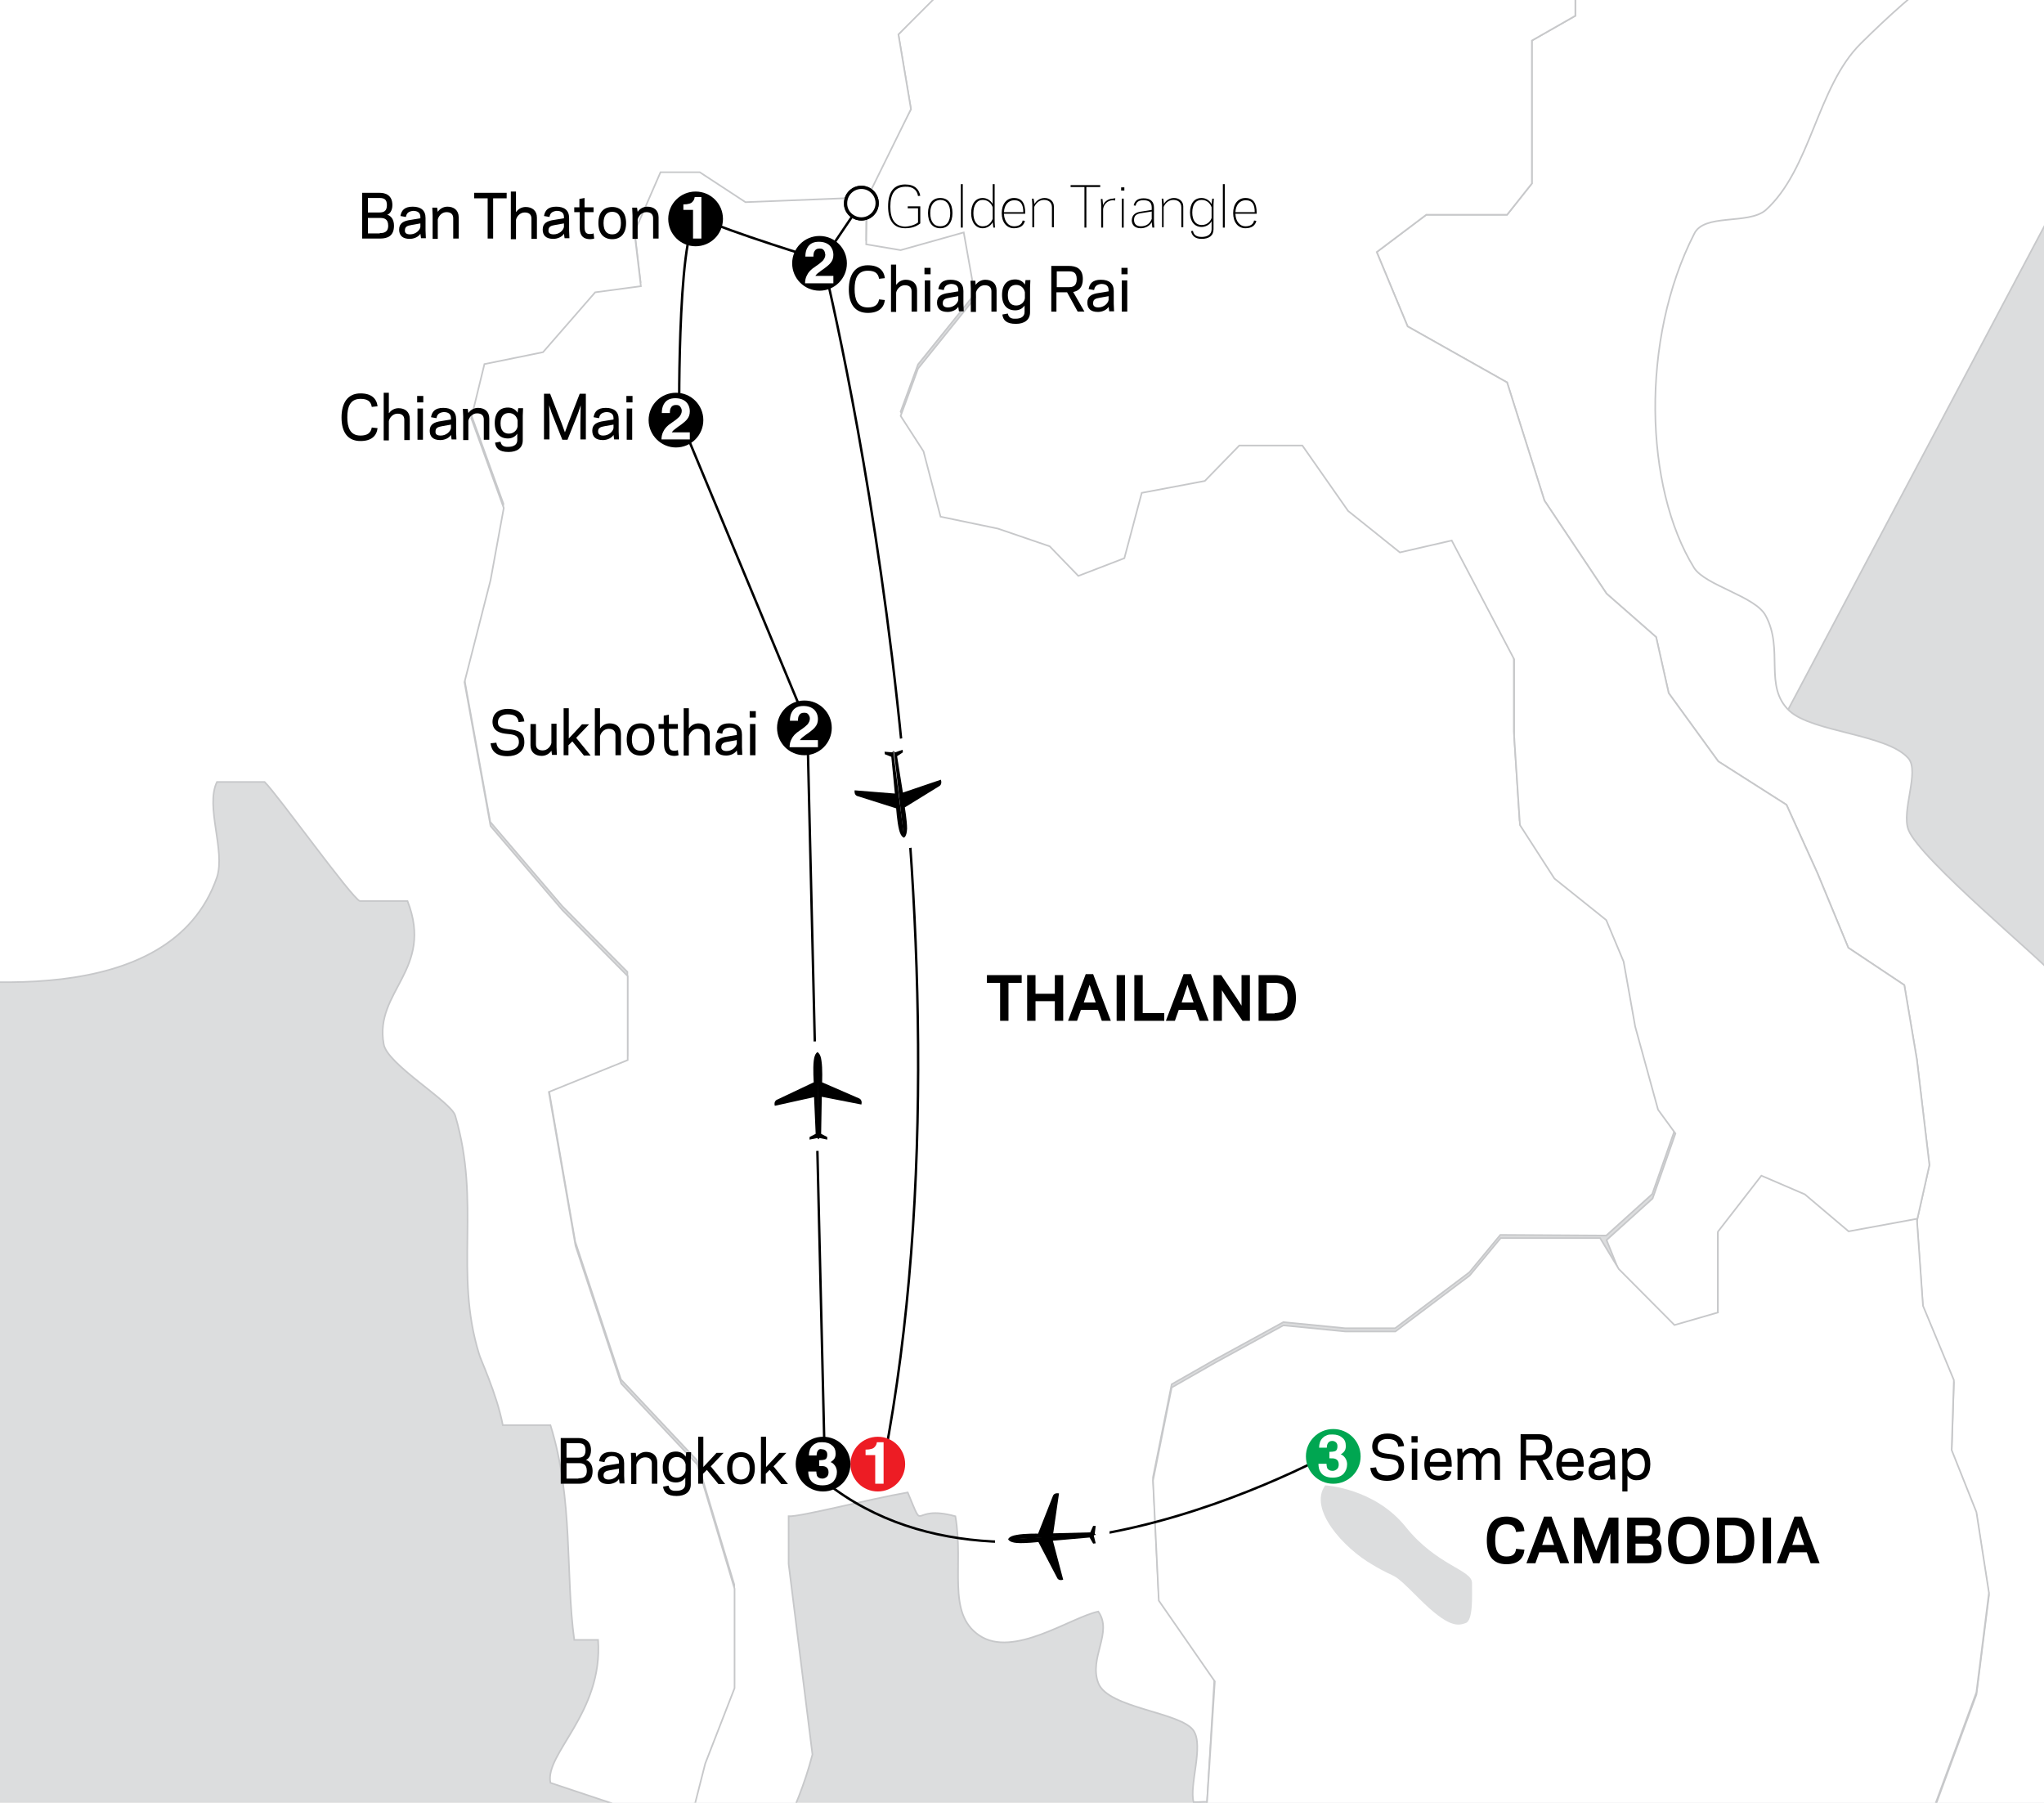 <?xml version="1.0" encoding="utf-8"?>
<!-- Generator: Adobe Illustrator 26.4.0, SVG Export Plug-In . SVG Version: 6.00 Build 0)  -->
<svg version="1.1" xmlns="http://www.w3.org/2000/svg" xmlns:xlink="http://www.w3.org/1999/xlink" x="0px" y="0px"
	 viewBox="0 0 635 560" style="enable-background:new 0 0 635 560;" xml:space="preserve">
<style type="text/css">
	.st0{fill:#FFFFFF;stroke:#C7C8CA;stroke-width:0.5;}
	.st1{fill:#DCDDDE;}
	.st2{fill:none;stroke:#FFFFFF;}
	.st3{fill:none;stroke:#ED1C24;stroke-dasharray:1,1.5;}
	.st4{fill:none;stroke:#000000;stroke-width:0.75;}
	.st5{fill:#FFFFFF;}
	.st6{fill:#00A651;}
	.st7{fill:#ED1C24;}
	.st8{fill:#FFFFFF;stroke:#000000;}
	.st9{fill:none;stroke:#000000;}
</style>
<g id="water">
	<rect x="-966.1" y="-294.4" class="st1" width="1777.4" height="1345.5"/>
</g>
<g id="map">
	<polygon class="st0" points="510.2,305.9 797.5,-236.1 -25.2,-240.5 	"/>
	<path class="st0" d="M632.1-26.1l-19.3-9.5h-28.9l-19.3,10.2l-25-29.5l11.6-19.3l-1.9-13.5l-13.5-3.9l-25.1-21.2l-21.2-5.8
		L475.9-107l-32.8,1.9l-17.4,15.4L400.7-107l-21.2,7.7l-1.9,17.4l11.6,17.4L410.3-53l5.8,11.6l19.3,7.7l15.4-15.4l21.2,5.8
		l17.4,21.2v27l-13.5,7.7V57l-7.7,9.7h-25.1l-15.4,11.6l9.6,23.1l30.9,17.4l11.6,36.7l19.3,28.9l15.4,13.5l3.9,17.4l15.4,21.2
		l21.2,13.5l9.6,21.2l9.6,23.2l17.4,11.6l3.9,23.1l3.9,32.8l-3.9,17.4l1.9,27l9.6,23.1l-0.7,21.7l7.7,19.3l3.9,25.1l-3.9,30.9
		L600.5,563l-29,11.6L550.4,592l-7.7,21.2L506.7,603l-17.4,4.6l-11.6,7.7l-15.5,11.6l-9.2,17.6c4,1.3,8.3,2.9,14.1,5.6
		c-2.3,37.5-13.7,67.1,14.8,81.5c6.5,3.2-9.9,7.2-7.4,14.8c8.8-7.6,19.9-9.5,29.6-14.8v-14.8c5.8-3,17.4,3.7,22.2,0
		c-0.2-1.1-17.4-30.3-7.4-37c3.2,2.3,16.4,15.3,22.2,14.8c-1.6-3.2,4.8-15.3,7.4-22.2c-9.9-6.9-16.7-3.9-22.2-14.8
		c-11.1-21.3-20.3-23.4,7.4-14.8v7.4c25.9,1.6,40.3,0.7,51.8,0c-0.9-1.6-9.9-13.9-7.4-14.8c23.1-8.8,6.5,9,37-7.4
		c91.4-50,91.1-110.6,66.6-214.7l-14.8-59.3c-3.5-7.4-26.8-11.3-29.6-22.2c-2.1-7.6,3.9-22.9,0-29.6c-1.8-3-41-35.4-44.4-44.4
		c-2.3-5.8,3.5-18.1,0-22.2c-6.5-7.6-29.8-8.1-37-14.8c-8.1-7.6-1.6-19-7.4-29.6c-3.2-6-18.7-9.3-22.2-14.8
		c-15.5-25-16.7-71,0-103.7c3-6.5,16.7-2.8,22.2-7.4c14.1-12.7,16-38.4,29.6-51.8c17.1-17,33.2-29.4,50.8-37.7L632.1-26.1z
		 M519,664.9c10.2,5.1-7.4,14.8-7.4,14.8C512.8,674.6,506.3,658.4,519,664.9z M511.6,650.1c11.1,5.5-7.4,14.8-7.4,14.8
		C505.6,659.6,499.6,644.1,511.6,650.1z M496.8,620.5c9.5,1.8,9.7,12.7-7.4,14.8C491.5,627.2,482.4,617.5,496.8,620.5z"/>
	<path class="st0" d="M200.4,598.1c0.7,6.3,0.5,7.9,0.2,15.8c-2.5,0-4.8,0-7.4,0c0,0-9.6,15-10.2,23.7c-2.3,34.7-5.1,29.7,1.5,36.6
		c81.1,86,68,82.6,75.4,108.5c4.2,15.2,5.2,28.6,5.2,41.7l16-6.4l23,14.3v25.1l13.6-0.8l3.7-12.7l15.4,1.9l1.9-23.2l2.2-18.5
		c-13-16.2-13.1-39.3-29.3-51.1c-10.9-7.9-2.4,14.7-9.8,4.7c-13.4-18.3-15.3-60.4-26.7-82.1c-0.2-0.5-2.6,9.7-3.5,9.7
		c-8.6-24.3-8.1-28.6-15.7-45.3c-7.7-2-26,7.7-28.6,7.7c-10.2-48.1,15.6-65.9,25.1-102.7l-7.4-59.2V471c3.7,0.2,24.8-5.3,37-7.4
		c5.6,13.4,0.5,3.5,14.8,7.4c2.7,15.5-2.8,30.1,7.4,37c10.6,7.2,28.4-5.6,37-7.4c4.6,6.5-3,14.3,0,22.2c3,7.9,25.7,9,29.6,14.8
		c3.2,4.8-1.4,16.9,0,22.2c2.5,0,1.8-0.1,4.2-0.1l2.3-38.5L360,496.2l-1.8-37.3l5.8-28.9l13.5-7.7l21.2-11.6l19.3,1.9h15.4
		l23.1-17.4l9.6-11.6l32.9,0.2l14.3-12.9l7.1-20.2l-5.4-7.4l-7.1-25.8l-3.6-20.2l-5.4-12.9l-16.1-12.9l-10.7-16.6l-1.8-27.6v-23.9
		L451,166.6l-16.1,3.7l-16.1-12.9l-14.2-20.3H385l-10.7,11l-19.6,3.7l-5.4,20.3l-14.3,5.5l-8.9-9.2l-16.1-5.5l-17.8-3.7l-5.3-20.3
		l-7.1-11l5.4-14.7l17.8-22.1l-3.6-20.2l-19.6,5.5l-10.7-1.8V58l0.3,2.1l-37.9,1.5l-14.2-9.3h-12.2L197,70.8l2,16.8l-14.2,1.9
		l-16.2,18.6l-18.2,3.7l-4.1,16.8l10.1,27.9l-4.1,22.4l-8.1,31.7l8.1,44.7l22.3,26.1l20.3,20.5v26.1l-24.5,9.9l8.3,47.8l14.2,42.8
		l23.6,25.1l11.6,38.6v30.9l-9.1,23.4l-7.9,31l-4.2,21.2L200.4,598.1z"/>
	<path class="st0" d="M499.1,385.2l14.3-12.9l7.1-20.2l-5.4-7.4l-7.1-25.8l-3.6-20.2l-5.4-12.9l-16.1-12.9l-10.7-16.6l-1.8-27.6
		v-23.9L451,167.9l-16.1,3.7l-16.1-12.9l-14.2-20.3H385l-10.7,11l-19.6,3.7l-5.4,20.3l-14.3,5.5l-8.9-9.2l-16.1-5.5l-17.8-3.7
		l-5.3-20.3l-7.1-11l5.4-14.7l17.8-22.1l-3.6-20.2l-19.6,5.5l-10.7-1.8l0.3-16.4L283,33.9l-3.9-23.2l21.1-22.6
		c4.5,0.8,11.6,1.9,11.6,1.9L333-21.6l5.8-29l-17.2-48.7l5.8-17.4l25.1-5.8l27,23.1l-1.9,17.4l11.6,17.4L410.3-53l5.8,11.6l19.3,7.7
		l15.4-15.4l21.2,5.8l17.4,21.2v27l-13.5,7.7V57l-7.7,9.7h-25.1l-15.4,11.6l9.6,23.1l30.9,17.4l11.6,36.7l19.3,28.9l15.4,13.5
		l3.9,17.4l15.4,21.2l21.2,13.5l9.6,21.2l9.6,23.2l17.4,11.6l3.9,23.1l3.9,32.8l-3.9,17.4l-21.2,3.9l-13.5-11.6l-13.5-5.8L533.7,383
		v25.1l-13.5,3.9l-17.3-17.4L499.1,385.2z"/>
	<path class="st0" d="M378.3,560.7c11.6,21.3,17.4,37,29.6,59.2c4.6-1.8,13-13.9,22.2-7.4c0,0-5.8,17.4-7.4,22.2
		c15.7,5.4,22.6,6.7,30.3,9.2l9.2-17.6l15.5-11.6l11.6-7.7l17.4-4.6l35.9,10.2l7.7-21.2l21.2-17.4l29-11.6l13.5-36.7l3.9-30.9
		l-3.9-25.1l-7.7-19.3l0.7-21.7l-9.6-23.1l-1.9-27l-21.2,3.9L560.7,371l-13.5-5.8l-13.5,17.4v25.1l-13.5,3.9l-17.3-17.4l-5.8-9.6
		h-30.9l-9.6,11.6l-23.1,17.4H418l-19.3-1.9l-21.2,11.6l-13.5,7.7l-5.8,28.9l1.8,37.3l17.4,25.1l-2.6,40.4L378.3,560.7z"/>
	<path class="st0" d="M199.7,599.7l7.3,0.3l4.2-21.2l7.9-31l9.1-23.4v-30.9l-11.6-38.6L193,429.8l-14.2-42.8l-8.3-47.8l24.5-9.9
		v-26.1l-20.3-20.5l-22.3-26.1l-8.1-44.7l8.1-31.7l4.1-22.4l-10.1-27.9l4.1-16.8l18.2-3.7l16.2-18.6l14.2-1.9l-2-16.8l8.1-18.6h12.2
		l14.2,9.3l37.9-1.5L283,33.9l-3.9-23.2l23.1-23.1l-36.8-9.1l-5.8-21.2l-6.9-26.2l-14.2-3.2L219.1-77v-11.2l15.9-27.3l-3.6-9.6
		h-15.9l-7.1-20.9l5.3-16l-10.6-12.8l-15.9-1.6l-19.5,8l-8.8,9.6l-8.9,3.2l-1.8-9.6v-17.6l-10.6-14.4v-14.4l17.7-22.5l12.4-24.1
		l5.3-32.1l1.7-17.6l-7.1-16l7.1-27.3l-8.9-16l-7.1-20.9h-16l-14.2,4.8l-0.7,30.3L111.8-324l-18-4.4l-28.9,3.9L50.4-292v14.5
		L30-258.5l-14.3,20.4l-20.5,8.7l-8.2,8.7l12.3,10.2v13.1l-18.4,24.7l-8.6,33.4l-28.9-19.3v48.2l7.7,19.3l1.9,23.2l-1.9,15.4
		L-56-41.7L-68.2-30l-12.4-11.3L-95.3-37l6,22.6L-84.4,0l2.6,23.3l0,0l-19.1-9.5l-5.9,14.8l0.5,10.4l-1.2,3c0,2.5,4.6,13.4,4.6,15.7
		v14.8c0,0,28.7,0.2,14.8-7.4c0,0,9.8,2,15.2-5.5c4.1,0,10.3-1,14.5-1.9c8.3,32.2,3,63.4,14.8,96.3c3.5,9.7,27.3,21.3,29.6,37
		c3.7,26.6-18.7,50.9-22.2,66.7c-3.5,14.8,2.8,28.9,0,44.4c24,3,89.1,12.3,103.6-29.6c2.7-8.3-3.7-22,0-29.6h14.8
		c4,3.9,27.1,36.1,29.6,37h14.8c8.3,21.3-10.4,28-7.4,44.4c0.9,6.2,20.8,17.8,22.2,22.2c8.1,27.3-0.4,48.6,7.4,74
		c0.2,1.2,5.5,12.3,7.4,22.2h14.8c7.2,23.1,4.6,46.3,7.4,66.7c2.5,0,5.1,0,7.4,0c1.6,22.7-16.7,35.4-14.8,44.4l22.2,7.4
		c1.8,11,3.8,19.8,5.3,28.6L199.7,599.7z"/>
	<path class="st4" d="M418.8,448.6c0,0-105.2,61.5-165,9.6"/>
	<g>
		<path d="M468,483.5c1.9,0,2.8-0.7,3-2.4l2.6,0.3c-0.3,2.7-1.9,4.5-5.6,4.5c-4.4,0-6.1-2.9-6.1-7.4s1.7-7.4,6.1-7.4
			c3.6,0,5.3,1.8,5.6,4.5l-2.6,0.3c-0.3-1.7-1.1-2.4-3-2.4c-2.9,0-3.5,2.4-3.5,5S465.1,483.5,468,483.5z"/>
		<path d="M483.5,482.2h-5.3l-1.2,3.4h-2.8l5.5-14.5h2.3l5.5,14.5h-2.8L483.5,482.2z M480.9,474.4l-1.8,5.5h3.7L480.9,474.4z"/>
		<path d="M494.9,485.6l-2.6-7.1l-0.8-2.2l0,3.9v5.4H489v-14.2h3l2.9,7.7l1,2.7l1-2.7l2.9-7.7h3v14.2h-2.5v-5.4l0-3.9l-0.8,2.2
			l-2.6,7.1H494.9z"/>
		<path d="M505.5,485.6v-14.2h6.1c1.8,0,4.2,0.7,4.2,3.9c0,1.5-0.6,2.4-1.3,2.8c1,0.4,1.7,1.6,1.7,3.3c0,3.5-2.2,4.2-4.6,4.2H505.5z
			 M508.1,473.8v3.4h3.4c1.1,0,1.8-0.3,1.8-1.7c0-1.4-0.7-1.7-1.8-1.7H508.1z M511.6,483.2c0.8,0,2.1-0.1,2.1-1.8
			c0-1.7-1.1-1.9-2-1.9h-3.6v3.7H511.6z"/>
		<path d="M518.2,478.5c0-4.5,1.9-7.4,6.4-7.4s6.4,2.9,6.4,7.4s-1.9,7.4-6.4,7.4S518.2,483,518.2,478.5z M520.8,478.5
			c0,2.7,0.7,5,3.8,5c3,0,3.8-2.3,3.8-5s-0.7-5-3.8-5C521.6,473.5,520.8,475.8,520.8,478.5z"/>
		<path d="M533.4,485.6v-14.2h5c4.3,0,6.6,2.2,6.6,7.1s-2.3,7.1-6.6,7.1H533.4z M538.4,483.2c3,0,4-1.8,4-4.7s-1-4.7-4-4.7h-2.5v9.5
			H538.4z"/>
		<path d="M550.2,485.6h-2.6v-14.2h2.6V485.6z"/>
		<path d="M561.3,482.2H556l-1.2,3.4H552l5.5-14.5h2.3l5.5,14.5h-2.8L561.3,482.2z M558.6,474.4l-1.8,5.5h3.7L558.6,474.4z"/>
	</g>
	<g>
		<path d="M434.5,455.6c0-1.6-0.8-2.3-3.4-2.5c-2.4-0.2-4.7-0.8-4.8-3.7c0-2.9,2.2-4.1,4.7-4.1c3.4,0,4.9,1.6,5.2,3.9l-1.8,0.2
			c-0.2-1.7-1.3-2.4-3.4-2.4c-1.1,0-3,0.4-3,2.5c0,1.2,0.6,1.8,3.1,2.1c3.2,0.3,5.1,0.9,5.1,4.1c0,3-2.5,4.3-5.2,4.3
			c-3.6,0-5-1.6-5.3-4l1.8-0.2c0.3,1.8,1.3,2.5,3.5,2.5C432.7,458.2,434.5,457.6,434.5,455.6z"/>
		<path d="M440.4,448.1h-1.9v-2h1.9V448.1z M438.6,450h1.7v9.7h-1.7V450z"/>
		<path d="M444.2,455.6c0.1,2,1.1,2.8,2.7,2.8c1.5,0,2.1-0.6,2.3-1.5l1.7,0.2c-0.2,1.5-1.4,2.8-4,2.8c-2.7,0-4.4-1.7-4.4-5
			c0-3.4,1.7-5,4.4-5c2.8,0,4.1,1.8,4.1,5v0.7H444.2z M444.2,454.1h5c0-1.8-0.8-2.8-2.3-2.8C445.3,451.3,444.3,452.2,444.2,454.1z"
			/>
		<path d="M464.3,453.3c0-1.3-0.6-1.9-1.8-1.9c-1.2,0-2.1,1.2-2.3,2.3v6h-1.7v-6.4c0-1.3-0.6-1.9-1.8-1.9c-1.2,0-2.1,1.2-2.3,2.3v6
			h-1.6v-7.3l-0.1-2.4h1.5l0.2,1.4c0.6-1,1.6-1.6,2.7-1.6c1.4,0,2.4,0.7,2.8,1.8c0.7-1.2,1.8-1.8,2.9-1.8c2,0,3.2,1.2,3.2,3.3v6.6
			h-1.7V453.3z"/>
		<path d="M474.1,459.7h-1.7v-14.2h5.4c2.2,0,4.4,0.7,4.4,4.1c0,2.7-1.4,3.7-3,4l3.5,6.1h-2.1l-3.3-6h-3.3V459.7z M477.9,452.1
			c1,0,2.4-0.2,2.4-2.5s-1.4-2.4-2.4-2.4h-3.8v4.9H477.9z"/>
		<path d="M485.2,455.6c0.1,2,1.1,2.8,2.7,2.8c1.5,0,2.1-0.6,2.3-1.5l1.7,0.2c-0.2,1.5-1.4,2.8-4,2.8c-2.7,0-4.4-1.7-4.4-5
			c0-3.4,1.7-5,4.4-5c2.8,0,4.1,1.8,4.1,5v0.7H485.2z M485.2,454.1h5c0-1.8-0.8-2.8-2.3-2.8C486.3,451.3,485.3,452.2,485.2,454.1z"
			/>
		<path d="M495.6,453l-1.7-0.3c0.3-1.7,1.2-2.9,3.8-2.9c2.5,0,4,1.1,4,3.5v3.9l0.1,2.4h-1.5l-0.2-1.4c-0.6,1-2,1.6-3.3,1.6
			c-2.3,0-3.3-1.1-3.3-2.9c0-2,1.4-2.7,3.6-3l3-0.5v-0.4c0-1.3-0.8-1.9-2.3-1.9C496.3,451.3,495.8,451.9,495.6,453z M496.9,458.4
			c1.7,0,3-1.2,3.2-2.3v-1.1l-2.8,0.5c-1.2,0.2-2,0.5-2,1.6C495.3,458,495.8,458.4,496.9,458.4z"/>
		<path d="M505.6,458.4v4.9h-1.6v-10.9l-0.1-2.4h1.5l0.2,1.4c0.6-1,1.7-1.6,3-1.6c2.7,0,4.1,1.8,4.1,5s-1.5,5-4.1,5
			C507.3,459.9,506.2,459.3,505.6,458.4z M505.6,456c0.1,1,1.2,2.3,2.8,2.3c1.6,0,2.6-1.2,2.6-3.4c0-2.2-1-3.4-2.6-3.4
			c-1.6,0-2.6,1.2-2.8,2.3V456z"/>
	</g>
	
		<rect x="309.1" y="474" transform="matrix(1 -8.971698e-03 8.971698e-03 1 -4.273 2.952)" class="st5" width="35.6" height="7.5"/>
	<g>
		<g>
			<path d="M313.2,478.1c0,0,0.2,1,2.7,1.2c2.5,0.2,6.7-0.3,6.7-0.3l5.8,11.1c0,0,0.4,1.1,1.9,0.6l-3.2-12.1l11.4-1l1.1,1.9l0.8-0.1
				l-0.6-2.4l0.4-0.4"/>
		</g>
		<g>
			<path d="M313.2,478.2c0,0,0.1-1,2.6-1.4c2.5-0.5,6.7-0.4,6.7-0.4l4.6-11.7c0,0,0.3-1.1,1.9-0.8l-1.8,12.4l11.5-0.3l0.9-2l0.8,0
				l-0.3,2.4l0.4,0.4"/>
		</g>
	</g>
	<g>
		<path class="st6" d="M414.2,460.9c4.7,0,8.5-3.8,8.5-8.5s-3.8-8.5-8.5-8.5c-4.7,0-8.5,3.8-8.5,8.5S409.5,460.9,414.2,460.9z"/>
		<g>
			<path class="st5" d="M412.6,448.2c-0.3,0.4-0.4,0.9-0.4,1.5h-2.4c0-0.6,0.1-1.2,0.3-1.8c0.2-0.5,0.5-1,1-1.4
				c0.3-0.3,0.7-0.5,1.2-0.7c0.5-0.2,1-0.2,1.7-0.2c1.2,0,2.2,0.3,3,1c0.8,0.6,1.1,1.5,1.1,2.6c0,0.8-0.2,1.4-0.7,1.9
				c-0.3,0.3-0.6,0.5-0.9,0.7c0.2,0,0.6,0.2,1,0.6c0.6,0.6,1,1.4,1,2.5c0,1.1-0.4,2.1-1.1,2.9c-0.8,0.8-1.9,1.2-3.4,1.2
				c-1.8,0-3.1-0.6-3.8-1.8c-0.4-0.6-0.6-1.5-0.6-2.5h2.5c0,0.5,0.1,0.9,0.2,1.3c0.3,0.6,0.9,0.9,1.7,0.9c0.5,0,0.9-0.2,1.3-0.5
				c0.4-0.3,0.6-0.8,0.6-1.5c0-0.8-0.3-1.4-1-1.7c-0.4-0.2-1-0.2-1.9-0.2V451c0.8,0,1.4-0.1,1.7-0.2c0.6-0.2,0.8-0.8,0.8-1.5
				c0-0.5-0.1-0.9-0.4-1.2s-0.7-0.5-1.2-0.5C413.3,447.6,412.9,447.8,412.6,448.2z"/>
		</g>
	</g>
</g>
<g id="tour_1_">
	<path class="st4" d="M256.2,453.2l-5.4-228L211,129.5c0,0-0.6-65.6,6.9-61.7c7.5,3.9,37.7,13.1,37.7,13.1s51.1,204.8,19.1,372.4"/>
	<g>
		<path d="M313.3,317.1h-2.6v-11.8h-4.1v-2.4h10.8v2.4h-4.1V317.1z"/>
		<path d="M330.3,302.9v14.2h-2.6V311h-6v6.1h-2.6v-14.2h2.6v5.8h6v-5.8H330.3z"/>
		<path d="M341.1,313.7h-5.3l-1.2,3.4h-2.8l5.5-14.5h2.3l5.5,14.5h-2.8L341.1,313.7z M338.5,305.9l-1.8,5.5h3.7L338.5,305.9z"/>
		<path d="M349.5,317.1h-2.6v-14.2h2.6V317.1z"/>
		<path d="M355,314.7h6.7v2.4h-9.3v-14.2h2.6V314.7z"/>
		<path d="M371.5,313.7h-5.3l-1.2,3.4h-2.8l5.5-14.5h2.3l5.5,14.5h-2.8L371.5,313.7z M368.9,305.9l-1.8,5.5h3.7L368.9,305.9z"/>
		<path d="M381,309.8l-1.4-2.2l0,3.4v6.1H377v-14.2h2.4l4.9,7.3l1.4,2.2l0-3.4v-6.1h2.6v14.2h-2.3L381,309.8z"/>
		<path d="M391,317.1v-14.2h5c4.3,0,6.6,2.2,6.6,7.1s-2.3,7.1-6.6,7.1H391z M396,314.7c3,0,4-1.8,4-4.7s-1-4.7-4-4.7h-2.5v9.5H396z"
			/>
	</g>
	<g>
		<path d="M174.2,460.9v-14.2h5.5c1.6,0,3.9,0.6,3.9,3.8c0,1.8-0.9,2.8-1.6,3c1.1,0.3,2.1,1.4,2.1,3.4c0,3.3-2.1,4-4.3,4H174.2z
			 M176,448.4v4.4h3.6c1.3,0,2.3-0.4,2.3-2.3c0-1.8-0.9-2.2-2.3-2.2H176z M179.7,459.2c1,0,2.6-0.1,2.6-2.3s-1.4-2.4-2.5-2.4H176
			v4.8H179.7z"/>
		<path d="M187.8,454.2l-1.7-0.3c0.3-1.7,1.2-2.9,3.8-2.9c2.5,0,4,1.1,4,3.5v3.9l0.1,2.4h-1.5l-0.2-1.4c-0.6,1-2,1.6-3.3,1.6
			c-2.3,0-3.3-1.1-3.3-2.9c0-2,1.4-2.7,3.6-3l3-0.5v-0.4c0-1.3-0.8-1.9-2.3-1.9C188.5,452.5,188,453.1,187.8,454.2z M189.1,459.6
			c1.7,0,3-1.2,3.2-2.3v-1.1l-2.8,0.5c-1.2,0.2-2,0.5-2,1.6C187.5,459.1,188,459.6,189.1,459.6z"/>
		<path d="M197.7,452.6c0.6-0.9,1.7-1.6,3-1.6c2,0,3.5,1.1,3.5,3.3v6.6h-1.7v-6.3c0-1.3-0.8-1.9-2.1-1.9c-1.5,0-2.5,1.3-2.7,2.3v6
			h-1.6v-7.3l-0.1-2.4h1.5L197.7,452.6z"/>
		<path d="M214.6,461.1c0,2.4-1.8,3.6-4.4,3.6c-3,0-4-1.2-4.2-2.9l1.7-0.3c0.2,1,0.8,1.7,2.4,1.6c1.6,0,2.8-0.6,2.8-2.1v-2
			c-0.6,0.9-1.6,1.5-2.9,1.5c-2.5,0-4.1-1.6-4.1-4.8s1.6-4.8,4.1-4.8c1.3,0,2.4,0.6,3,1.6l0.2-1.4h1.5l-0.1,2.4V461.1z M213,454.9
			c-0.2-1.1-1.1-2.3-2.7-2.3c-1.6,0-2.6,1-2.6,3.2c0,2.2,1,3.2,2.6,3.2c1.6,0,2.6-1.2,2.7-2.3V454.9z"/>
		<path d="M216.9,460.9v-14.6h1.6v9.4l1.6-1.7l2.5-2.7h2.2l-4,4.2l4.5,5.5h-2.1l-3.6-4.4l-1.2,1.2v3.1H216.9z"/>
		<path d="M225.9,456.1c0-3.4,1.7-5,4.3-5s4.3,1.7,4.3,5s-1.7,5-4.3,5S225.9,459.4,225.9,456.1z M232.9,456.1c0-2.5-1.1-3.5-2.7-3.5
			c-1.6,0-2.7,1-2.7,3.5s1.1,3.5,2.7,3.5C231.8,459.5,232.9,458.5,232.9,456.1z"/>
		<path d="M236.4,460.9v-14.6h1.6v9.4l1.6-1.7l2.5-2.7h2.2l-4,4.2l4.5,5.5h-2.1l-3.6-4.4l-1.2,1.2v3.1H236.4z"/>
	</g>
	<g>
		<g>
			<path d="M161.2,230.5c0-1.6-0.8-2.3-3.4-2.5c-2.4-0.2-4.7-0.8-4.8-3.7c0-2.9,2.2-4.1,4.7-4.1c3.4,0,4.9,1.6,5.2,3.9l-1.8,0.2
				c-0.2-1.7-1.3-2.4-3.4-2.4c-1.1,0-3,0.4-3,2.5c0,1.2,0.6,1.8,3.1,2.1c3.2,0.3,5.1,0.9,5.1,4.1c0,3-2.5,4.3-5.2,4.3
				c-3.6,0-5-1.6-5.3-4l1.8-0.2c0.3,1.8,1.3,2.5,3.5,2.5C159.3,233.1,161.2,232.5,161.2,230.5z"/>
			<path d="M171.3,233.2c-0.6,0.9-1.7,1.6-3,1.6c-2,0-3.5-1.1-3.5-3.3v-6.6h1.7v6.3c0,1.3,0.8,1.9,2.1,1.9c1.5,0,2.5-1.3,2.7-2.3v-6
				h1.6v7.3l0.1,2.4h-1.5L171.3,233.2z"/>
			<path d="M175.1,234.6V220h1.6v9.4l1.6-1.7l2.5-2.7h2.2l-4,4.2l4.5,5.5h-2.1l-3.6-4.4l-1.2,1.2v3.1H175.1z"/>
			<path d="M186.5,226.2c0.6-0.9,1.7-1.5,2.9-1.5c2,0,3.5,1.1,3.5,3.3v6.6h-1.7v-6.3c0-1.3-0.8-1.9-2.1-1.9c-1.5,0-2.5,1.3-2.7,2.3
				v6h-1.6V220h1.6V226.2z"/>
			<path d="M194.7,229.7c0-3.4,1.7-5,4.3-5s4.3,1.7,4.3,5s-1.7,5-4.3,5S194.7,233.1,194.7,229.7z M201.7,229.7
				c0-2.5-1.1-3.5-2.7-3.5c-1.6,0-2.7,1-2.7,3.5s1.1,3.5,2.7,3.5C200.6,233.2,201.7,232.2,201.7,229.7z"/>
			<path d="M204.5,224.9h1.7v-2.6l1.6-0.3v2.9h2.8v1.5h-2.8v4.6c0,1.8,0.6,2.2,1.7,2.2c0.5,0,0.9-0.1,1.1-0.2l0.2,1.6
				c-0.3,0.1-0.8,0.2-1.2,0.2c-2.8,0-3.3-1.8-3.3-3.7v-4.7h-1.7V224.9z"/>
			<path d="M214.1,226.2c0.6-0.9,1.7-1.5,2.9-1.5c2,0,3.5,1.1,3.5,3.3v6.6h-1.7v-6.3c0-1.3-0.8-1.9-2.1-1.9c-1.5,0-2.5,1.3-2.7,2.3
				v6h-1.6V220h1.6V226.2z"/>
			<path d="M224.4,227.9l-1.7-0.3c0.3-1.7,1.2-2.9,3.8-2.9c2.5,0,4,1.1,4,3.5v3.9l0.1,2.4h-1.5l-0.2-1.4c-0.6,1-2,1.6-3.3,1.6
				c-2.3,0-3.3-1.1-3.3-2.9c0-2,1.4-2.7,3.6-3l3-0.5v-0.4c0-1.3-0.8-1.9-2.3-1.9C225,226.2,224.5,226.8,224.4,227.9z M225.7,233.3
				c1.7,0,3-1.2,3.2-2.3v-1.1l-2.8,0.5c-1.2,0.2-2,0.5-2,1.6C224,232.8,224.6,233.3,225.7,233.3z"/>
			<path d="M234.8,222.9h-1.9v-2h1.9V222.9z M233,224.9h1.7v9.7H233V224.9z"/>
		</g>
	</g>
	<g>
		<g>
			<path d="M285.2,69.1v-4.4H282v-0.6h3.9v5.3c-1.4,1.1-2.9,1.5-4.7,1.5c-3.7,0-5.3-2.6-5.3-6.8s1.6-6.8,5.3-6.8
				c3,0,4.3,1.5,4.7,3.5l-0.7,0.1c-0.3-1.8-1.5-3-4-2.9c-3.3,0.1-4.6,2.3-4.6,6.2s1.4,6.1,4.6,6.2C282.9,70.3,284.3,69.8,285.2,69.1
				z"/>
			<path d="M288.3,66.2c0-2.9,1.4-4.7,3.8-4.7c2.4,0,3.8,1.7,3.8,4.7c0,2.9-1.4,4.7-3.8,4.7C289.7,70.9,288.3,69.1,288.3,66.2z
				 M289,66.2c0,2.6,1.1,4.1,3.1,4.1c2,0,3.1-1.5,3.1-4.1c0-2.6-1.1-4.1-3.1-4.1C290.1,62.2,289,63.7,289,66.2z"/>
			<path d="M298.5,57.2h0.6v13.5h-0.6V57.2z"/>
			<path d="M308.4,57.2h0.6v11.7l0.1,1.8h-0.5l-0.2-1.7c-0.6,1.2-1.9,1.9-3.1,1.9c-2.2,0-3.6-1.9-3.6-4.7c0-2.8,1.3-4.7,3.6-4.7
				c1.2,0,2.5,0.7,3.1,1.9V57.2z M308.4,64.4c-0.3-0.9-1.2-2.3-3.1-2.3c-1.8,0-2.9,1.6-2.9,4.1c0,2.5,1.1,4.1,2.9,4.1
				c1.9,0,2.7-1.4,3.1-2.3V64.4z"/>
			<path d="M311.9,66.5c0.1,2.3,1.4,3.8,3.1,3.8c1.6,0,2.5-0.7,2.7-1.8l0.7,0.1c-0.3,1.4-1.4,2.3-3.4,2.3c-2.3,0-3.8-1.9-3.8-4.7
				c0-2.8,1.5-4.7,3.8-4.7c2.6,0,3.5,1.8,3.5,4.6v0.3H311.9z M311.9,65.9h6c0-2.3-0.7-3.7-2.8-3.7C313.3,62.2,312,63.6,311.9,65.9z"
				/>
			<path d="M321.4,63.4c0.5-1.1,1.8-1.9,3.1-1.9c1.6,0,2.9,1,2.9,2.6v6.5h-0.6v-6.2c0-1.5-1-2.3-2.5-2.3c-1.7,0-2.7,1.4-3,2.2v6.3
				h-0.6v-7.1l-0.1-1.8h0.5L321.4,63.4z"/>
			<path d="M337.5,70.7h-0.6V58.1h-4.3v-0.6h9.2v0.6h-4.3V70.7z"/>
			<path d="M346.5,61.6l-0.1,0.7c-0.2,0-0.4-0.1-0.6-0.1c-1.9,0-3,1.5-3.1,2.8v5.7h-0.6v-7.1l-0.1-1.8h0.5l0.2,1.9
				c0.5-1.3,1.9-2,3-2C346,61.6,346.3,61.6,346.5,61.6z"/>
			<path d="M349.3,59.2h-1v-1h1V59.2z M348.5,61.7h0.6v9h-0.6V61.7z"/>
			<path d="M354.7,65.7l3.1-0.5v-0.7c0-1.7-0.9-2.3-2.6-2.3c-1.5,0-2.2,0.6-2.4,1.7l-0.6-0.1c0.3-1.3,1.1-2.2,3.1-2.2
				c2.1,0,3.2,1,3.2,2.9v4.4l0.1,1.8H358l-0.2-1.7c-0.7,1.3-2.1,1.9-3.4,1.9c-1.8,0-2.8-1-2.8-2.5C351.7,66.6,352.9,65.9,354.7,65.7
				z M354.4,70.3c1.9,0,2.9-1,3.4-2.3v-2.3l-3.2,0.5c-1.3,0.2-2.3,0.6-2.3,2.1C352.3,69.6,353.1,70.3,354.4,70.3z"/>
			<path d="M361.6,63.4c0.5-1.1,1.8-1.9,3.1-1.9c1.6,0,2.9,1,2.9,2.6v6.5H367v-6.2c0-1.5-1-2.3-2.5-2.3c-1.7,0-2.7,1.4-3,2.2v6.3
				H361v-7.1l-0.1-1.8h0.5L361.6,63.4z"/>
			<path d="M377,71.2c0,2-1.4,3-3.7,3c-2.3,0-3-1.2-3.3-2.4l0.6-0.1c0.2,1.1,0.9,1.9,2.7,1.9c1.7,0,3.1-0.7,3.1-2.4v-2.5
				c-0.6,1.2-2,1.8-3.1,1.8c-2.2,0-3.6-1.7-3.6-4.5c0-2.8,1.3-4.5,3.6-4.5c1.2,0,2.5,0.7,3.1,1.9l0.2-1.7h0.5l-0.1,1.8V71.2z
				 M376.4,64.4c-0.3-0.9-1.2-2.3-3.1-2.3c-1.8,0-2.9,1.4-2.9,3.9c0,2.5,1.1,3.9,2.9,3.9c1.9,0,2.8-1.3,3.1-2.2V64.4z"/>
			<path d="M379.9,57.2h0.6v13.5h-0.6V57.2z"/>
			<path d="M383.8,66.5c0.1,2.3,1.4,3.8,3.1,3.8c1.6,0,2.5-0.7,2.7-1.8l0.7,0.1c-0.3,1.4-1.4,2.3-3.4,2.3c-2.3,0-3.8-1.9-3.8-4.7
				c0-2.8,1.5-4.7,3.8-4.7c2.6,0,3.5,1.8,3.5,4.6v0.3H383.8z M383.8,65.9h6c0-2.3-0.7-3.7-2.8-3.7C385.2,62.2,383.9,63.6,383.8,65.9
				z"/>
		</g>
	</g>
	<g>
		<path d="M249.9,234.6c4.7,0,8.5-3.8,8.5-8.5c0-4.7-3.8-8.5-8.5-8.5c-4.7,0-8.5,3.8-8.5,8.5C241.4,230.8,245.2,234.6,249.9,234.6z"
			/>
		<g>
			<path class="st5" d="M251.1,221.9c-0.3-0.4-0.7-0.5-1.3-0.5c-0.8,0-1.3,0.3-1.6,0.9c-0.2,0.3-0.3,0.9-0.3,1.6h-2.5
				c0-1.1,0.2-2,0.6-2.7c0.7-1.3,1.9-1.9,3.6-1.9c1.4,0,2.5,0.4,3.3,1.1c0.8,0.8,1.2,1.8,1.2,3c0,1-0.3,1.8-0.9,2.5
				c-0.4,0.5-1,1-1.8,1.6l-1,0.7c-0.6,0.5-1.1,0.8-1.3,1c-0.2,0.2-0.4,0.4-0.6,0.7h5.6v2.2h-8.8c0-0.9,0.2-1.8,0.6-2.5
				c0.4-0.9,1.2-1.8,2.6-2.7c1.2-0.8,1.9-1.4,2.3-1.8c0.5-0.6,0.8-1.2,0.8-1.9C251.6,222.7,251.4,222.3,251.1,221.9z"/>
		</g>
	</g>
	<g>
		<path class="st7" d="M272.7,463.3c4.7,0,8.5-3.8,8.5-8.5s-3.8-8.5-8.5-8.5c-4.7,0-8.5,3.8-8.5,8.5S268,463.3,272.7,463.3z"/>
		<g>
			<path class="st5" d="M274.5,460.9h-2.6V452h-3v-1.7c0.8,0,1.4-0.1,1.7-0.2c0.5-0.1,0.9-0.3,1.2-0.7c0.2-0.2,0.4-0.5,0.5-0.9
				c0.1-0.2,0.1-0.4,0.1-0.5h2.1V460.9z"/>
		</g>
	</g>
	<path class="st1" d="M411.7,461.4c0,0,15.3,0.8,25,12.9s20.6,13.3,20.6,17.4s0.4,11.7-2,12.5c-2.4,0.8-5.2,1.6-14.5-7.7
		c-9.3-9.3-5.7-5.2-14.5-10.5C417.3,480.8,406.4,468.7,411.7,461.4z"/>
	<g>
		<path d="M255.7,463.3c4.7,0,8.5-3.8,8.5-8.5s-3.8-8.5-8.5-8.5c-4.7,0-8.5,3.8-8.5,8.5S251,463.3,255.7,463.3z"/>
		<g>
			<path class="st5" d="M254.1,450.6c-0.3,0.4-0.4,0.9-0.4,1.5h-2.4c0-0.6,0.1-1.2,0.3-1.8c0.2-0.5,0.5-1,1-1.4
				c0.3-0.3,0.7-0.5,1.2-0.7c0.5-0.2,1-0.2,1.7-0.2c1.2,0,2.2,0.3,3,1c0.8,0.6,1.1,1.5,1.1,2.6c0,0.8-0.2,1.4-0.7,1.9
				c-0.3,0.3-0.6,0.5-0.9,0.7c0.2,0,0.6,0.2,1,0.6c0.6,0.6,1,1.4,1,2.5c0,1.1-0.4,2.1-1.1,2.9c-0.8,0.8-1.9,1.2-3.4,1.2
				c-1.8,0-3.1-0.6-3.8-1.8c-0.4-0.6-0.6-1.5-0.6-2.5h2.5c0,0.5,0.1,0.9,0.2,1.3c0.3,0.6,0.9,0.9,1.7,0.9c0.5,0,0.9-0.2,1.3-0.5
				c0.4-0.3,0.6-0.8,0.6-1.5c0-0.8-0.3-1.4-1-1.7c-0.4-0.2-1-0.2-1.9-0.2v-1.8c0.8,0,1.4-0.1,1.7-0.2c0.6-0.2,0.8-0.8,0.8-1.5
				c0-0.5-0.1-0.9-0.4-1.2s-0.7-0.5-1.2-0.5C254.8,450,254.4,450.2,254.1,450.6z"/>
		</g>
	</g>
	<line class="st4" x1="255.5" y1="80.9" x2="267.6" y2="63"/>
	<g>
		<g>
			<path class="st8" d="M267.6,68c2.7,0,4.9-2.2,4.9-4.9c0-2.7-2.2-4.9-4.9-4.9c-2.7,0-4.9,2.2-4.9,4.9
				C262.6,65.8,264.9,68,267.6,68z"/>
		</g>
		<g>
			<path class="st5" d="M267.6,68c2.7,0,4.9-2.2,4.9-4.9c0-2.7-2.2-4.9-4.9-4.9c-2.7,0-4.9,2.2-4.9,4.9
				C262.6,65.8,264.9,68,267.6,68z"/>
		</g>
		<g>
			<path class="st9" d="M267.6,68c2.7,0,4.9-2.2,4.9-4.9c0-2.7-2.2-4.9-4.9-4.9c-2.7,0-4.9,2.2-4.9,4.9
				C262.6,65.8,264.9,68,267.6,68z"/>
		</g>
	</g>
	
		<rect x="248.6" y="323.4" transform="matrix(-0.999 4.533916e-02 -4.533916e-02 -0.999 526.121 668.885)" class="st5" width="13.8" height="34"/>
	<g>
		<g>
			<path d="M254.1,326.8c0,0-1,0.1-1.3,2.7c-0.3,2.5,0,6.7,0,6.7l-11.4,5.4c0,0-1.1,0.4-0.7,1.9l12.2-2.7l0.5,11.4l-1.9,1l0,0.8
				l2.4-0.5l0.4,0.4"/>
		</g>
		<g>
			<path d="M253.9,326.9c0,0,1,0.1,1.3,2.6c0.4,2.5,0.2,6.7,0.2,6.7l11.5,5c0,0,1.1,0.4,0.7,1.9l-12.3-2.4l-0.2,11.5l1.9,1l0,0.8
				l-2.4-0.5l-0.4,0.4"/>
		</g>
	</g>
	<rect x="271" y="229.9" transform="matrix(0.988 -0.154 0.154 0.988 -34.746 45.797)" class="st5" width="13.8" height="34"/>
	<g>
		<g>
			<path d="M280.8,260.2c0,0,0.9-0.2,1-2.8c0-2.5-0.7-6.6-0.7-6.6l10.7-6.6c0,0,1-0.5,0.5-2l-11.8,4l-1.8-11.3l1.8-1.2l-0.1-0.8
				l-2.3,0.8l-0.4-0.4"/>
		</g>
		<g>
			<path d="M280.9,260.2c0,0-1,0-1.6-2.5c-0.6-2.4-0.9-6.6-0.9-6.6l-12-3.8c0,0-1.1-0.2-0.9-1.8l12.5,1l-1.1-11.4l-2-0.8l-0.1-0.8
				l2.4,0.2l0.3-0.5"/>
		</g>
	</g>
	<g>
		<path d="M269.6,82.4c3.4,0,5,1.6,5.3,4l-1.8,0.2c-0.3-1.8-1.4-2.5-3.5-2.5c-3.3,0-4.1,2.6-4.1,5.7s0.8,5.7,4.1,5.7
			c2.1,0,3.2-0.8,3.5-2.5l1.8,0.2c-0.3,2.4-1.9,4-5.3,4c-4.1,0-5.9-2.9-5.9-7.3S265.5,82.4,269.6,82.4z"/>
		<path d="M278.5,88.4c0.6-0.9,1.7-1.5,2.9-1.5c2,0,3.5,1.1,3.5,3.3v6.6h-1.7v-6.3c0-1.3-0.8-1.9-2.1-1.9c-1.5,0-2.5,1.3-2.7,2.3v6
			h-1.6V82.2h1.6V88.4z"/>
		<path d="M289.1,85.2h-1.9v-2h1.9V85.2z M287.3,87.1h1.7v9.7h-1.7V87.1z"/>
		<path d="M293.2,90.1l-1.7-0.3c0.3-1.7,1.2-2.9,3.8-2.9c2.5,0,4,1.1,4,3.5v3.9l0.1,2.4h-1.5l-0.2-1.4c-0.6,1-2,1.6-3.3,1.6
			c-2.3,0-3.3-1.1-3.3-2.9c0-2,1.4-2.7,3.6-3l3-0.5v-0.4c0-1.3-0.8-1.9-2.3-1.9C293.9,88.4,293.4,89,293.2,90.1z M294.5,95.5
			c1.7,0,3-1.2,3.2-2.3V92l-2.8,0.5c-1.2,0.2-2,0.5-2,1.6C292.8,95,293.4,95.5,294.5,95.5z"/>
		<path d="M303.1,88.5c0.6-0.9,1.7-1.6,3-1.6c2,0,3.5,1.1,3.5,3.3v6.6H308v-6.3c0-1.3-0.8-1.9-2.1-1.9c-1.5,0-2.5,1.3-2.7,2.3v6
			h-1.6v-7.3l-0.1-2.4h1.5L303.1,88.5z"/>
		<path d="M320,97c0,2.4-1.8,3.6-4.4,3.6c-3,0-4-1.2-4.2-2.9l1.7-0.3c0.2,1,0.8,1.7,2.4,1.6c1.6,0,2.8-0.6,2.8-2.1v-2
			c-0.6,0.9-1.6,1.5-2.9,1.5c-2.5,0-4.1-1.6-4.1-4.8s1.6-4.8,4.1-4.8c1.3,0,2.4,0.6,3,1.6l0.2-1.4h1.5l-0.1,2.4V97z M318.4,90.8
			c-0.2-1.1-1.1-2.3-2.7-2.3c-1.6,0-2.6,1-2.6,3.2c0,2.2,1,3.2,2.6,3.2c1.6,0,2.6-1.2,2.7-2.3V90.8z"/>
		<path d="M328.3,96.8h-1.7V82.6h5.4c2.2,0,4.4,0.7,4.4,4.1c0,2.7-1.4,3.7-3,4l3.5,6.1h-2.1l-3.3-6h-3.3V96.8z M332.1,89.2
			c1,0,2.4-0.2,2.4-2.5c0-2.3-1.4-2.4-2.4-2.4h-3.8v4.9H332.1z"/>
		<path d="M339.9,90.1l-1.7-0.3c0.3-1.7,1.2-2.9,3.8-2.9c2.5,0,4,1.1,4,3.5v3.9l0.1,2.4h-1.5l-0.2-1.4c-0.6,1-2,1.6-3.3,1.6
			c-2.3,0-3.3-1.1-3.3-2.9c0-2,1.4-2.7,3.6-3l3-0.5v-0.4c0-1.3-0.8-1.9-2.3-1.9C340.6,88.4,340.1,89,339.9,90.1z M341.2,95.5
			c1.7,0,3-1.2,3.2-2.3V92l-2.8,0.5c-1.2,0.2-2,0.5-2,1.6C339.5,95,340.1,95.5,341.2,95.5z"/>
		<path d="M350.3,85.2h-1.9v-2h1.9V85.2z M348.5,87.1h1.7v9.7h-1.7V87.1z"/>
	</g>
	<g>
		<path d="M112,122.2c3.4,0,5,1.6,5.3,4l-1.8,0.2c-0.3-1.8-1.4-2.5-3.5-2.5c-3.3,0-4.1,2.6-4.1,5.7s0.8,5.7,4.1,5.7
			c2.1,0,3.2-0.8,3.5-2.5l1.8,0.2c-0.3,2.4-1.9,4-5.3,4c-4.1,0-5.9-2.9-5.9-7.3S107.9,122.2,112,122.2z"/>
		<path d="M120.9,128.3c0.6-0.9,1.7-1.5,2.9-1.5c2,0,3.5,1.1,3.5,3.3v6.6h-1.7v-6.3c0-1.3-0.8-1.9-2.1-1.9c-1.5,0-2.5,1.3-2.7,2.3v6
			h-1.6V122h1.6V128.3z"/>
		<path d="M131.5,125h-1.9v-2h1.9V125z M129.7,126.9h1.7v9.7h-1.7V126.9z"/>
		<path d="M135.6,129.9l-1.7-0.3c0.3-1.7,1.2-2.9,3.8-2.9c2.5,0,4,1.1,4,3.5v3.9l0.1,2.4h-1.5l-0.2-1.4c-0.6,1-2,1.6-3.3,1.6
			c-2.3,0-3.3-1.1-3.3-2.9c0-2,1.4-2.7,3.6-3l3-0.5v-0.4c0-1.3-0.8-1.9-2.3-1.9C136.3,128.2,135.8,128.8,135.6,129.9z M136.9,135.3
			c1.7,0,3-1.2,3.2-2.3v-1.1l-2.8,0.5c-1.2,0.2-2,0.5-2,1.6C135.2,134.9,135.8,135.3,136.9,135.3z"/>
		<path d="M145.5,128.3c0.6-0.9,1.7-1.6,3-1.6c2,0,3.5,1.1,3.5,3.3v6.6h-1.7v-6.3c0-1.3-0.8-1.9-2.1-1.9c-1.5,0-2.5,1.3-2.7,2.3v6
			h-1.6v-7.3l-0.1-2.4h1.5L145.5,128.3z"/>
		<path d="M162.4,136.8c0,2.4-1.8,3.6-4.4,3.6c-3,0-4-1.2-4.2-2.9l1.7-0.3c0.2,1,0.8,1.7,2.4,1.6c1.6,0,2.8-0.6,2.8-2.1v-2
			c-0.6,0.9-1.6,1.5-2.9,1.5c-2.5,0-4.1-1.6-4.1-4.8s1.6-4.8,4.1-4.8c1.3,0,2.4,0.6,3,1.6l0.2-1.4h1.5l-0.1,2.4V136.8z M160.8,130.6
			c-0.2-1.1-1.1-2.3-2.7-2.3c-1.6,0-2.6,1-2.6,3.2c0,2.2,1,3.2,2.6,3.2c1.6,0,2.6-1.2,2.7-2.3V130.6z"/>
		<path d="M174.7,136.6l-3.3-8.3l-0.8-2.4l0.1,5.4v5.2h-1.7v-14.2h1.9l3.5,9l1.1,3l1.1-3l3.5-9h1.9v14.2h-1.7v-5.2l0.1-5.4l-0.8,2.4
			l-3.3,8.3H174.7z"/>
		<path d="M186.1,129.9l-1.7-0.3c0.3-1.7,1.2-2.9,3.8-2.9c2.5,0,4,1.1,4,3.5v3.9l0.1,2.4h-1.5l-0.2-1.4c-0.6,1-2,1.6-3.3,1.6
			c-2.3,0-3.3-1.1-3.3-2.9c0-2,1.4-2.7,3.6-3l3-0.5v-0.4c0-1.3-0.8-1.9-2.3-1.9C186.8,128.2,186.3,128.8,186.1,129.9z M187.4,135.3
			c1.7,0,3-1.2,3.2-2.3v-1.1l-2.8,0.5c-1.2,0.2-2,0.5-2,1.6C185.8,134.9,186.4,135.3,187.4,135.3z"/>
		<path d="M196.5,125h-1.9v-2h1.9V125z M194.7,126.9h1.7v9.7h-1.7V126.9z"/>
	</g>
	<g>
		<path d="M216.1,76.5c4.7,0,8.5-3.8,8.5-8.5s-3.8-8.5-8.5-8.5c-4.7,0-8.5,3.8-8.5,8.5S211.4,76.5,216.1,76.5z"/>
		<g>
			<path class="st5" d="M217.9,74.1h-2.6v-8.9h-3v-1.7c0.8,0,1.4-0.1,1.7-0.2c0.5-0.1,0.9-0.3,1.2-0.7c0.2-0.2,0.4-0.5,0.5-0.9
				c0.1-0.2,0.1-0.4,0.1-0.5h2.1V74.1z"/>
		</g>
	</g>
	<g>
		<path d="M210,139c4.7,0,8.5-3.8,8.5-8.5c0-4.7-3.8-8.5-8.5-8.5c-4.7,0-8.5,3.8-8.5,8.5C201.5,135.2,205.4,139,210,139z"/>
		<g>
			<path class="st5" d="M211.3,126.3c-0.3-0.4-0.7-0.5-1.3-0.5c-0.8,0-1.3,0.3-1.6,0.9c-0.2,0.3-0.3,0.9-0.3,1.6h-2.5
				c0-1.1,0.2-2,0.6-2.7c0.7-1.3,1.9-1.9,3.6-1.9c1.4,0,2.5,0.4,3.3,1.1c0.8,0.8,1.2,1.8,1.2,3c0,1-0.3,1.8-0.9,2.5
				c-0.4,0.5-1,1-1.8,1.6l-1,0.7c-0.6,0.5-1.1,0.8-1.3,1c-0.2,0.2-0.4,0.4-0.6,0.7h5.6v2.2h-8.8c0-0.9,0.2-1.8,0.6-2.5
				c0.4-0.9,1.2-1.8,2.6-2.7c1.2-0.8,1.9-1.4,2.3-1.8c0.5-0.6,0.8-1.2,0.8-1.9C211.8,127.1,211.6,126.7,211.3,126.3z"/>
		</g>
	</g>
	<g>
		<g>
			<path d="M112.5,74.1V59.9h5.5c1.6,0,3.9,0.6,3.9,3.8c0,1.8-0.9,2.8-1.6,3c1.1,0.3,2.1,1.4,2.1,3.4c0,3.3-2.1,4-4.3,4H112.5z
				 M114.3,61.6V66h3.6c1.3,0,2.3-0.4,2.3-2.3c0-1.8-0.9-2.2-2.3-2.2H114.3z M118,72.4c1,0,2.6-0.1,2.6-2.3s-1.4-2.4-2.5-2.4h-3.8
				v4.8H118z"/>
			<path d="M126.1,67.4l-1.7-0.3c0.3-1.7,1.2-2.9,3.8-2.9c2.5,0,4,1.1,4,3.5v3.9l0.1,2.4h-1.5l-0.2-1.4c-0.6,1-2,1.6-3.3,1.6
				c-2.3,0-3.3-1.1-3.3-2.9c0-2,1.4-2.7,3.6-3l3-0.5v-0.4c0-1.3-0.8-1.9-2.3-1.9C126.8,65.7,126.3,66.3,126.1,67.4z M127.4,72.8
				c1.7,0,3-1.2,3.2-2.3v-1.1l-2.8,0.5c-1.2,0.2-2,0.5-2,1.6C125.7,72.4,126.3,72.8,127.4,72.8z"/>
			<path d="M136,65.8c0.6-0.9,1.7-1.6,3-1.6c2,0,3.5,1.1,3.5,3.3v6.6h-1.7v-6.3c0-1.3-0.8-1.9-2.1-1.9c-1.5,0-2.5,1.3-2.7,2.3v6
				h-1.6v-7.3l-0.1-2.4h1.5L136,65.8z"/>
			<path d="M153.2,74.1h-1.7V61.6h-4.2v-1.7h10.1v1.7h-4.2V74.1z"/>
			<path d="M160.4,65.8c0.6-0.9,1.7-1.5,2.9-1.5c2,0,3.5,1.1,3.5,3.3v6.6h-1.7v-6.3c0-1.3-0.8-1.9-2.1-1.9c-1.5,0-2.5,1.3-2.7,2.3v6
				h-1.6V59.5h1.6V65.8z"/>
			<path d="M170.7,67.4l-1.7-0.3c0.3-1.7,1.2-2.9,3.8-2.9c2.5,0,4,1.1,4,3.5v3.9l0.1,2.4h-1.5l-0.2-1.4c-0.6,1-2,1.6-3.3,1.6
				c-2.3,0-3.3-1.1-3.3-2.9c0-2,1.4-2.7,3.6-3l3-0.5v-0.4c0-1.3-0.8-1.9-2.3-1.9C171.4,65.7,170.9,66.3,170.7,67.4z M172,72.8
				c1.7,0,3-1.2,3.2-2.3v-1.1l-2.8,0.5c-1.2,0.2-2,0.5-2,1.6C170.3,72.4,170.9,72.8,172,72.8z"/>
			<path d="M178.3,64.4h1.7v-2.6l1.6-0.3v2.9h2.8v1.5h-2.8v4.6c0,1.8,0.6,2.2,1.7,2.2c0.5,0,0.9-0.1,1.1-0.2l0.2,1.6
				c-0.3,0.1-0.8,0.2-1.2,0.2c-2.8,0-3.3-1.8-3.3-3.7v-4.7h-1.7V64.4z"/>
			<path d="M185.9,69.3c0-3.4,1.7-5,4.3-5s4.3,1.7,4.3,5s-1.7,5-4.3,5S185.9,72.6,185.9,69.3z M192.9,69.3c0-2.5-1.1-3.5-2.7-3.5
				c-1.6,0-2.7,1-2.7,3.5s1.1,3.5,2.7,3.5C191.9,72.8,192.9,71.7,192.9,69.3z"/>
			<path d="M198.1,65.8c0.6-0.9,1.7-1.6,3-1.6c2,0,3.5,1.1,3.5,3.3v6.6h-1.7v-6.3c0-1.3-0.8-1.9-2.1-1.9c-1.5,0-2.5,1.3-2.7,2.3v6
				h-1.6v-7.3l-0.1-2.4h1.5L198.1,65.8z"/>
		</g>
	</g>
	<g>
		<path d="M254.6,90.3c4.7,0,8.5-3.8,8.5-8.5c0-4.7-3.8-8.5-8.5-8.5c-4.7,0-8.5,3.8-8.5,8.5C246.1,86.5,249.9,90.3,254.6,90.3z"/>
		<g>
			<path class="st5" d="M255.9,77.7c-0.3-0.4-0.7-0.5-1.3-0.5c-0.8,0-1.3,0.3-1.6,0.9c-0.2,0.3-0.3,0.9-0.3,1.6h-2.5
				c0-1.1,0.2-2,0.6-2.7c0.7-1.3,1.9-1.9,3.6-1.9c1.4,0,2.5,0.4,3.3,1.1c0.8,0.8,1.2,1.8,1.2,3c0,1-0.3,1.8-0.9,2.5
				c-0.4,0.5-1,1-1.8,1.6l-1,0.7c-0.6,0.5-1.1,0.8-1.3,1c-0.2,0.2-0.4,0.4-0.6,0.7h5.6V88h-8.8c0-0.9,0.2-1.8,0.6-2.5
				c0.4-0.9,1.2-1.8,2.6-2.7c1.2-0.8,1.9-1.4,2.3-1.8c0.5-0.6,0.8-1.2,0.8-1.9C256.3,78.5,256.2,78,255.9,77.7z"/>
		</g>
	</g>
</g>
</svg>
